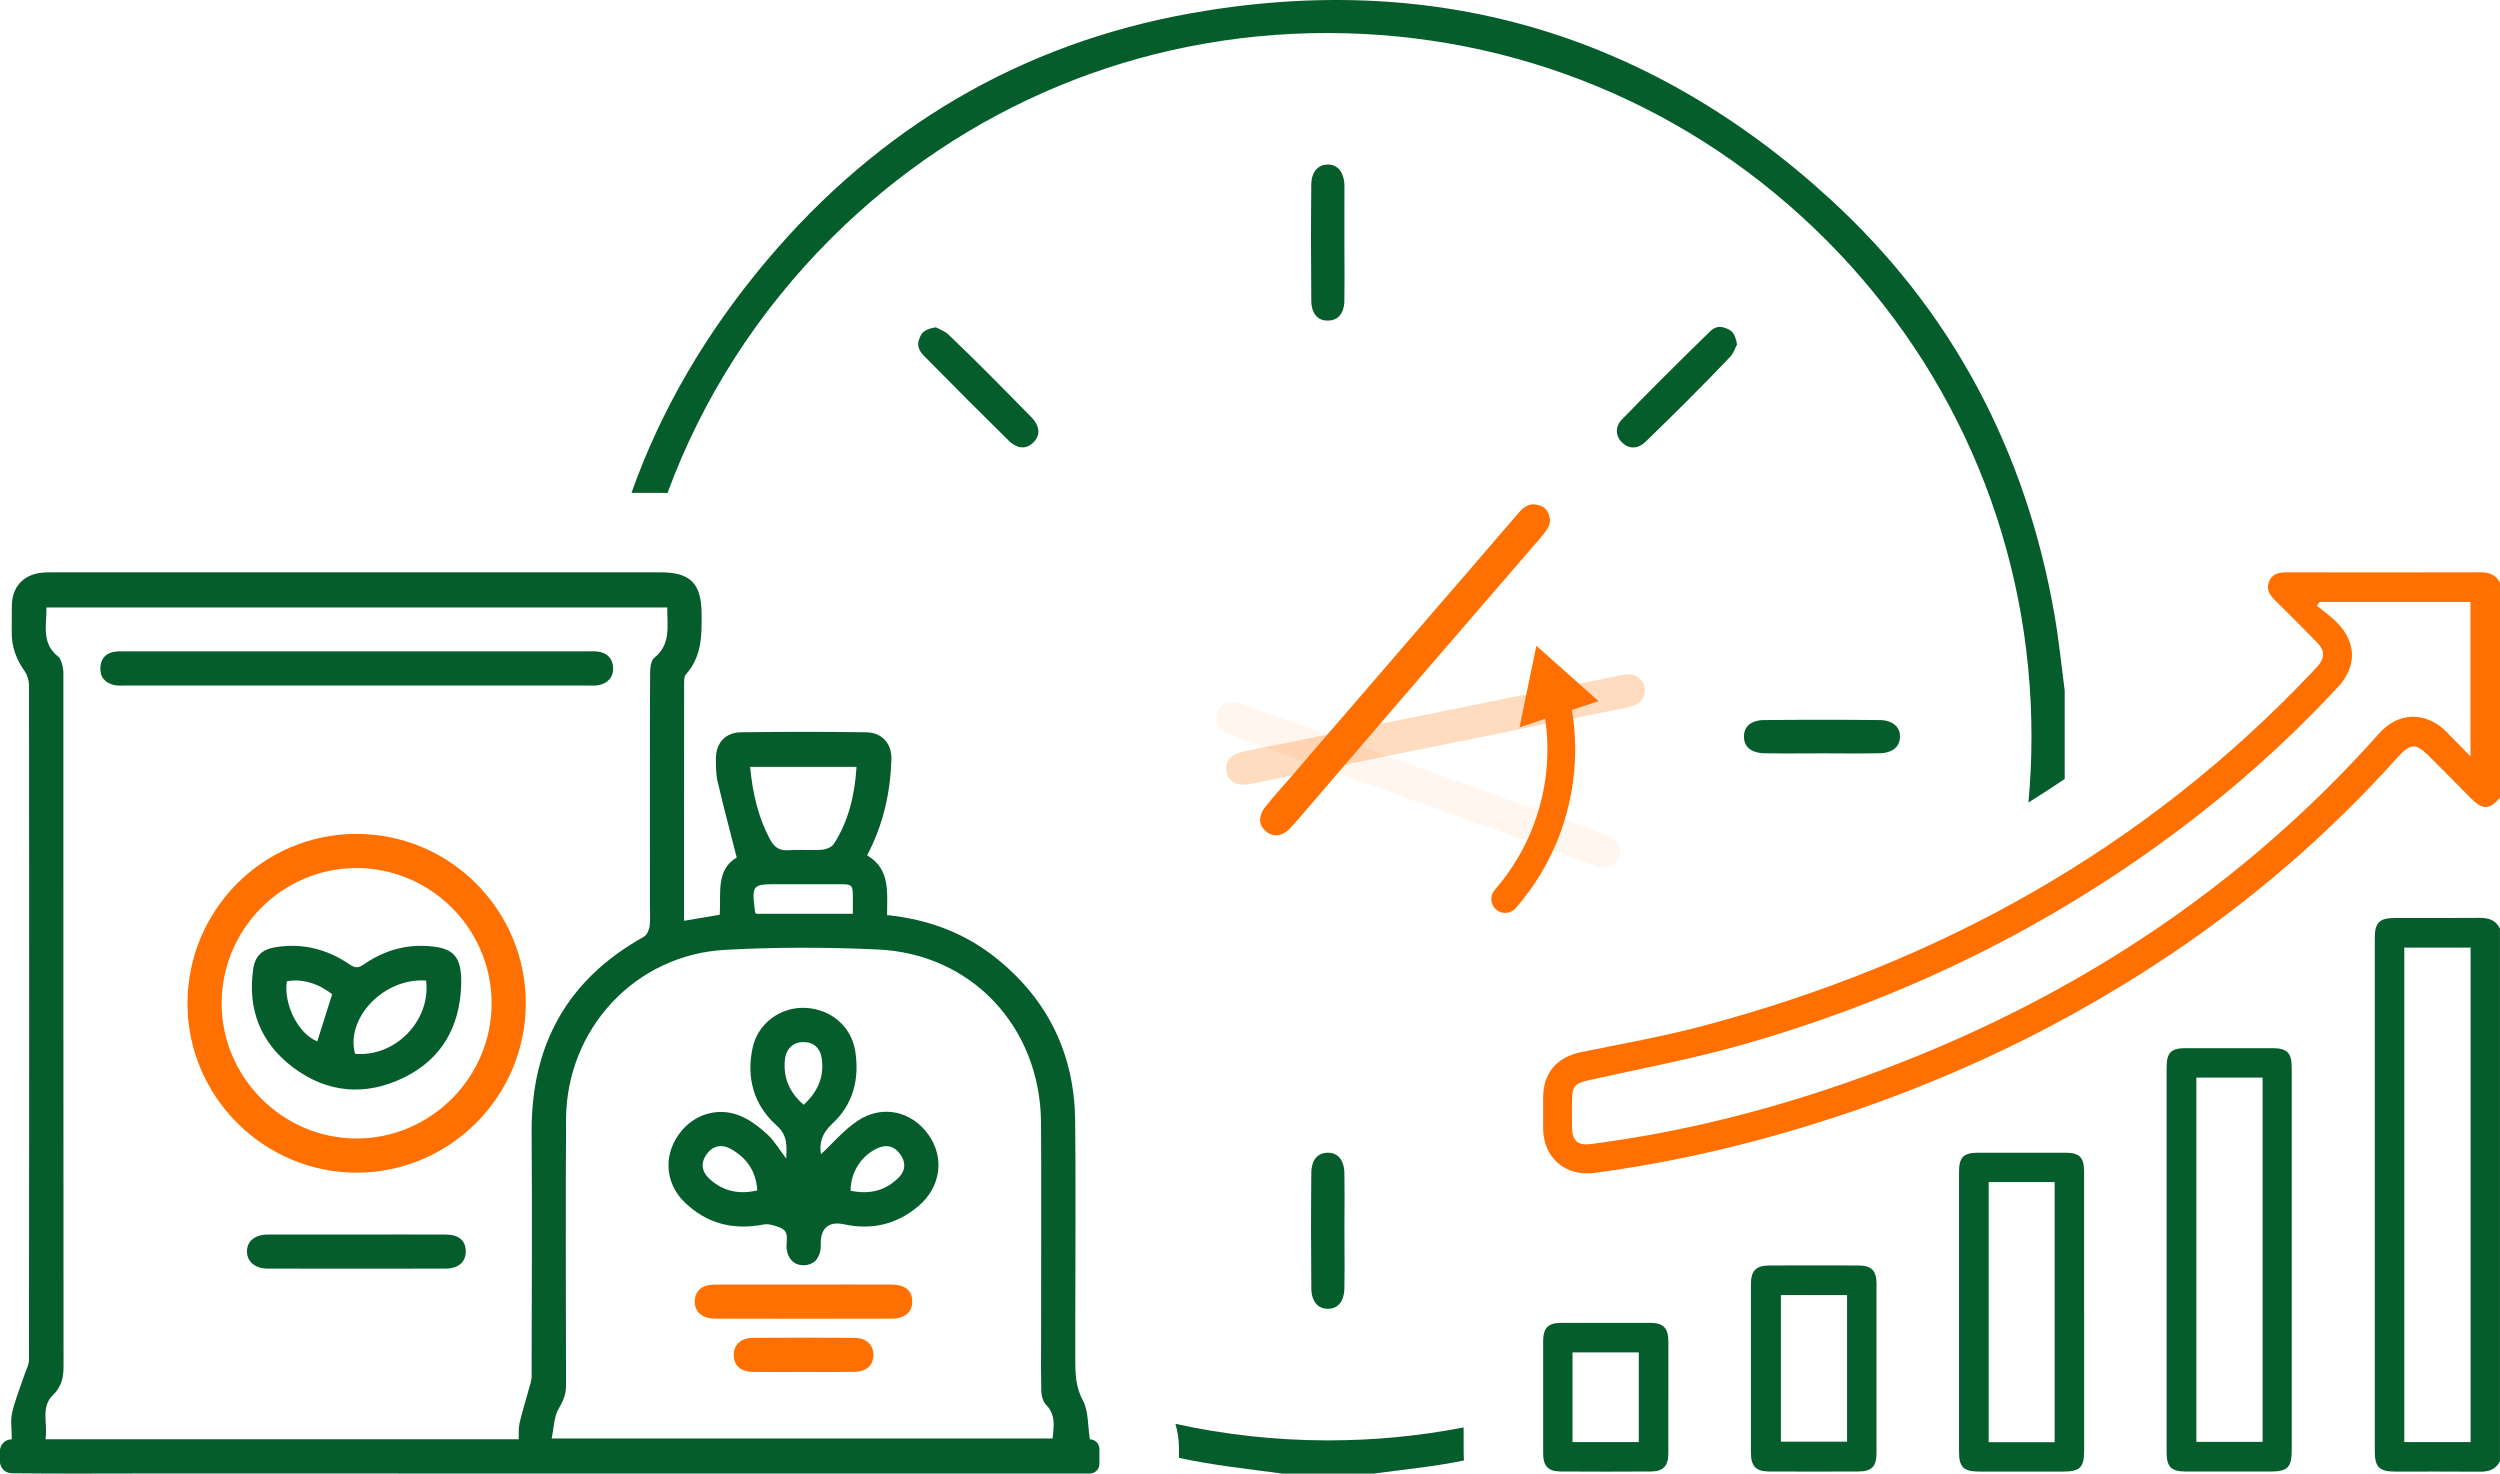 <svg xmlns="http://www.w3.org/2000/svg" xmlns:xlink="http://www.w3.org/1999/xlink" style="isolation:isolate" viewBox="0 0 629 370.75" width="629pt" height="370.75pt"><defs><clipPath id="_clipPath_51rm6tTucNkchURkBhAwgTD127vPjD5O"><rect width="629" height="370.75"></rect></clipPath></defs><g clip-path="url(#_clipPath_51rm6tTucNkchURkBhAwgTD127vPjD5O)"><path d=" M 274.23 362.14 L 274.21 362.14 C 273.65 358.6 273.89 355.05 272.46 352.38 C 270.6 348.91 270.54 345.52 270.54 341.92 C 270.54 339.93 270.56 337.93 270.54 335.94 C 270.56 323.97 270.67 291.58 270.51 281.64 C 270.24 265.2 263.72 251.68 250.94 241.31 C 242.96 234.82 233.69 231.31 223.19 230.24 C 223.17 224.61 224.1 218.66 218.16 215.21 C 222.25 207.47 223.98 199.5 224.28 191.21 C 224.43 187.14 221.98 184.3 217.93 184.24 C 207.42 184.09 196.92 184.1 186.41 184.24 C 182.45 184.3 180.09 187.01 180.12 190.94 C 180.13 192.84 180.12 194.8 180.55 196.63 C 182.01 202.89 183.67 209.11 185.36 215.76 C 180.08 218.8 181.43 224.81 181.09 230.15 C 178.02 230.66 175.21 231.14 172.1 231.67 L 172.1 228.27 C 172.12 222.45 172.09 178.14 172.12 172.33 C 172.13 171.41 172.08 170.21 172.61 169.63 C 176.61 165.14 176.59 159.72 176.52 154.23 C 176.44 146.82 173.68 144 166.27 144 C 115.26 143.99 64.26 144 13.25 144 C 12.2 144 11.13 143.99 10.11 144.14 C 5.79 144.74 3.12 147.72 2.99 152.09 C 2.92 154.38 3 156.68 2.95 158.97 C 2.88 162.65 4.07 165.85 6.18 168.84 C 6.88 169.84 7.3 171.26 7.3 172.5 C 7.35 229.04 7.36 285.59 7.29 342.14 C 7.29 343.45 6.52 344.76 6.09 346.07 C 5.06 349.18 3.78 352.23 3.06 355.41 C 2.59 357.47 2.97 359.71 2.97 362.13 L 2.94 362.13 C 1.3 362.13 -0.02 363.47 -0.02 365.11 L -0.02 367.66 C -0.02 369.31 1.31 370.66 2.96 370.68 C 13.66 370.79 24.38 370.76 35.09 370.73 C 105.21 370.74 204.92 370.74 274.19 370.74 C 275.53 370.74 276.61 369.66 276.61 368.32 L 276.61 364.54 C 276.61 363.21 275.53 362.14 274.2 362.14 L 274.23 362.14 Z M 215.5 192.95 C 215.06 199.99 213.54 206.49 209.81 212.31 C 209.28 213.13 207.86 213.71 206.81 213.79 C 204.06 214 201.27 213.71 198.52 213.91 C 196.21 214.09 194.87 213.28 193.78 211.25 C 190.72 205.61 189.37 199.55 188.73 192.95 L 215.5 192.95 L 215.5 192.95 Z M 214.58 229.92 L 190.3 229.92 C 190.09 229.67 189.97 229.62 189.97 229.53 C 189.13 222.48 189.15 222.46 196.07 222.46 C 201.02 222.46 205.98 222.45 210.93 222.46 C 214.52 222.47 214.58 222.52 214.58 226.16 C 214.59 227.38 214.58 228.59 214.58 229.91 L 214.58 229.92 Z M 133.77 346.18 C 133.76 347.44 133.27 348.72 132.93 349.95 C 132.19 352.67 131.34 355.36 130.71 358.11 C 130.42 359.34 130.56 360.68 130.49 362.12 L 32.03 362.12 C 31.5 362.12 30.97 362.12 30.44 362.12 C 25.24 362.12 20.03 362.12 14.83 362.12 L 11.45 362.12 C 12.05 358.11 10.21 354.03 13.28 351.05 C 15.55 348.86 15.99 346.49 15.99 343.61 C 15.94 285.54 15.96 227.46 15.95 169.38 C 15.95 168.83 15.89 168.29 15.77 167.75 C 15.55 166.78 15.26 165.7 14.61 165.18 C 10.27 161.72 11.81 157.15 11.68 152.83 L 167.89 152.83 C 167.82 157.49 168.9 162.06 164.62 165.5 C 163.8 166.15 163.58 167.91 163.57 169.17 C 163.48 176.04 163.51 221.4 163.52 228.27 C 163.52 228.31 163.52 228.35 163.52 228.39 C 163.54 229.96 163.65 231.55 163.44 233.08 C 163.31 234.03 162.72 235.28 161.96 235.71 C 142.69 246.45 133.62 262.94 133.76 284.85 C 133.89 305.29 133.8 325.74 133.75 346.18 L 133.77 346.18 Z M 264.86 361.92 L 138.79 361.92 C 139.39 359.16 139.37 356.43 140.58 354.39 C 141.71 352.49 142.43 350.8 142.41 348.62 C 142.38 326.26 142.3 303.91 142.42 281.55 C 142.54 258.87 159.84 240.19 182.47 238.98 C 195.23 238.28 208.09 238.3 220.86 238.89 C 244.49 239.97 261.66 258.37 261.92 282.27 C 262.03 291.91 261.93 326.2 261.94 335.85 C 261.94 336.39 261.94 336.93 261.94 337.47 C 261.9 341.66 261.89 345.85 261.99 350.04 C 262.03 351.2 262.41 352.63 263.17 353.42 C 265.71 355.99 265.11 358.91 264.84 361.93 L 264.86 361.92 Z " fill="rgb(4,93,43)"></path><path d=" M 89.59 209.81 C 66.12 209.86 47.1 229.06 47.17 252.62 C 47.24 275.95 66.41 295.05 89.72 295.04 C 113.2 295.03 132.34 275.83 132.29 252.34 C 132.23 228.83 113.1 209.77 89.59 209.81 L 89.59 209.81 Z M 89.67 286.45 C 71.1 286.42 55.79 271.09 55.77 252.5 C 55.73 233.84 70.9 218.51 89.48 218.4 C 108.25 218.31 123.62 233.55 123.69 252.31 C 123.76 271.03 108.37 286.47 89.67 286.45 L 89.67 286.45 Z " fill="rgb(255,112,0)"></path><path d=" M 215.92 281.9 C 212.37 284.21 209.54 287.64 206.55 290.41 C 206.14 287.83 206.63 285.29 209.37 282.76 C 214.62 277.92 216.3 271.52 215.18 264.45 C 214.19 258.26 209.07 253.87 202.61 253.58 C 196.35 253.3 190.66 257.51 189.36 263.61 C 187.74 271.19 189.63 278.02 195.38 283.15 C 198.21 285.67 197.93 288.21 197.82 291.51 C 196.17 289.32 194.96 287.26 193.3 285.64 C 191.55 283.95 189.53 282.39 187.36 281.26 C 181.38 278.15 174.53 280.03 170.67 285.57 C 166.87 291.03 167.47 297.89 172.29 302.53 C 177.88 307.91 184.53 309.55 192.1 308.09 C 193.4 307.83 194.95 308.35 196.25 308.86 C 198.8 309.88 197.72 312.25 197.91 314.12 C 198.17 316.66 199.72 318.29 202.07 318.34 C 204.4 318.4 206.15 316.81 206.46 314.33 C 206.53 313.76 206.5 313.18 206.5 312.61 C 206.55 308.87 208.69 307.23 212.34 308.03 C 219.32 309.54 225.62 308.08 231.08 303.45 C 236.71 298.68 237.72 291.3 233.6 285.49 C 229.45 279.62 222.1 277.86 215.92 281.91 L 215.92 281.9 Z M 178.66 296.75 C 176.49 294.82 176.23 292.6 177.77 290.43 C 179.31 288.26 181.53 287.73 184.02 289.16 C 187.96 291.42 190.25 294.77 190.52 299.51 C 185.94 300.57 182.02 299.73 178.66 296.75 L 178.66 296.75 Z M 202.21 277.96 C 198.61 274.89 197.06 271.18 197.47 266.72 C 197.73 263.89 199.5 262.24 202.05 262.19 C 204.64 262.13 206.41 263.65 206.78 266.51 C 207.35 271 205.76 274.69 202.21 277.96 Z M 226.21 296.17 C 222.87 299.59 218.8 300.59 214.01 299.58 C 213.99 294.84 216.91 290.5 221.02 288.79 C 223.35 287.83 225.16 288.52 226.51 290.43 C 227.89 292.35 227.91 294.41 226.21 296.17 Z " fill="rgb(4,93,43)"></path><path d=" M 150.76 172.35 C 152.97 171.84 154.33 170.37 154.27 168.09 C 154.2 165.7 152.79 164.22 150.35 163.93 C 149.41 163.82 148.44 163.88 147.49 163.88 C 128.19 163.88 108.9 163.88 89.6 163.88 C 70.3 163.88 51.01 163.88 31.71 163.88 C 30.85 163.88 29.98 163.83 29.13 163.93 C 26.84 164.19 25.44 165.48 25.26 167.8 C 25.06 170.27 26.37 171.79 28.7 172.35 C 29.61 172.57 30.6 172.48 31.55 172.48 C 70.33 172.48 109.12 172.48 147.9 172.48 C 148.85 172.48 149.84 172.57 150.75 172.36 L 150.76 172.35 Z " fill="rgb(4,93,43)"></path><path d=" M 112.13 310.61 C 104.69 310.58 97.25 310.61 89.81 310.61 C 82.37 310.61 74.93 310.6 67.49 310.61 C 64.15 310.61 62.16 312.22 62.14 314.82 C 62.12 317.43 64.14 319.18 67.42 319.18 C 82.3 319.21 97.18 319.21 112.05 319.18 C 115.38 319.18 117.24 317.47 117.19 314.74 C 117.13 312.09 115.39 310.62 112.12 310.61 L 112.13 310.61 Z " fill="rgb(4,93,43)"></path><path d=" M 224.26 323.19 C 216.82 323.16 209.38 323.19 201.94 323.19 C 194.6 323.19 187.25 323.17 179.91 323.2 C 176.66 323.21 174.88 324.71 174.8 327.32 C 174.73 330.02 176.64 331.76 179.93 331.77 C 194.71 331.8 209.5 331.8 224.28 331.77 C 227.66 331.77 229.53 330.15 229.52 327.44 C 229.52 324.71 227.71 323.21 224.25 323.2 L 224.26 323.19 Z " fill="rgb(255,112,0)"></path><path d=" M 215.11 336.61 C 206.52 336.53 197.93 336.54 189.34 336.61 C 186.38 336.63 184.63 338.35 184.6 340.87 C 184.57 343.54 186.34 345.13 189.52 345.17 C 193.72 345.22 197.92 345.18 202.12 345.18 C 206.41 345.18 210.71 345.22 215 345.16 C 217.98 345.12 219.73 343.51 219.75 340.97 C 219.78 338.45 218.02 336.64 215.1 336.62 L 215.11 336.61 Z " fill="rgb(255,112,0)"></path><path d=" M 91.47 242.68 C 90.14 243.6 89.32 243.57 87.99 242.67 C 82.33 238.8 76.09 237.19 69.25 238.33 C 65.93 238.88 64.17 240.5 63.69 243.92 C 62.26 254.06 65.63 262.48 73.76 268.58 C 82.36 275.03 91.94 275.83 101.57 271.14 C 111.11 266.5 115.66 258.41 116.03 247.91 C 116.03 247.24 116.07 246.57 116.03 245.9 C 115.77 240.71 114.01 238.7 108.8 238.13 C 102.48 237.43 96.67 239.05 91.48 242.69 L 91.47 242.68 Z M 79.83 262.01 C 75.16 260.19 71.32 252.88 72.16 246.89 C 75.92 246.18 80.06 247.38 83.57 250.15 C 82.26 254.32 81.05 258.18 79.83 262.01 Z M 89.32 265.13 C 86.9 256.08 96.69 245.91 107.21 246.72 C 108.43 256.85 99.38 266.05 89.32 265.13 Z " fill="rgb(4,93,43)"></path><path d=" M 629 200.71 C 626.3 203.79 624.64 203.82 621.68 200.84 C 618.31 197.45 614.95 194.05 611.58 190.66 C 607.74 186.8 606.58 186.82 602.87 190.94 C 585.7 210.03 566.39 226.65 545.02 240.87 C 515 260.85 482.51 275.44 447.87 285.32 C 432.57 289.68 417.04 292.97 401.28 295.1 C 393.9 296.1 388.3 291.31 388.25 283.91 C 388.23 281.32 388.24 278.74 388.25 276.15 C 388.28 269.9 391.74 265.95 397.85 264.7 C 408.19 262.6 418.62 260.75 428.81 258.03 C 487.8 242.27 539.44 213.77 581.69 169.16 C 582.17 168.65 582.67 168.14 583.13 167.61 C 584.97 165.46 584.96 163.67 582.95 161.62 C 579.44 158.04 575.91 154.48 572.33 150.96 C 570.99 149.65 570.15 148.24 570.87 146.37 C 571.64 144.37 573.36 144 575.29 144 C 591.59 144.02 607.89 144.03 624.18 143.99 C 626.35 143.99 627.99 144.66 629 146.63 L 629 200.7 L 629 200.71 Z M 583.64 151.45 C 583.39 151.76 583.15 152.07 582.9 152.38 C 584.59 153.78 586.42 155.04 587.96 156.6 C 592.95 161.66 593.02 167.68 588.22 172.86 C 578.03 183.85 567.05 194 555.31 203.32 C 520.54 230.93 481.58 250.47 438.99 262.68 C 426.16 266.36 412.98 268.82 399.93 271.73 C 396.25 272.55 395.52 273.2 395.51 277.05 C 395.51 279.32 395.46 281.6 395.52 283.87 C 395.61 287.06 397.05 288.25 400.16 287.85 C 420.01 285.3 439.4 280.72 458.4 274.49 C 512.89 256.6 560.26 227.58 598.61 184.51 C 603.41 179.12 610.26 178.95 615.37 183.99 C 617.34 185.94 619.26 187.95 621.57 190.31 L 621.57 151.45 L 583.65 151.45 L 583.64 151.45 Z " fill="rgb(255,112,0)"></path><path d=" M 629 367.64 C 627.94 369.72 626.18 370.3 623.94 370.28 C 616.81 370.21 609.68 370.27 602.56 370.25 C 598.64 370.25 597.5 369.09 597.5 365.22 C 597.5 322.14 597.5 279.06 597.5 235.98 C 597.5 232.12 598.65 230.98 602.58 230.97 C 609.71 230.95 616.84 231 623.96 230.94 C 626.19 230.92 627.95 231.54 628.99 233.62 L 628.99 367.63 L 629 367.64 Z M 621.6 362.83 L 621.6 238.42 L 604.92 238.42 L 604.92 362.83 L 621.6 362.83 L 621.6 362.83 Z " fill="rgb(4,93,43)"></path><path d=" M 576.6 317.09 C 576.6 332.99 576.6 348.9 576.6 364.8 C 576.6 369.2 575.58 370.23 571.22 370.24 C 564.17 370.24 557.12 370.26 550.07 370.24 C 546.25 370.23 545.12 369.12 545.12 365.35 C 545.11 333.07 545.11 300.79 545.12 268.51 C 545.12 264.84 546.27 263.72 549.88 263.72 C 557.17 263.72 564.45 263.72 571.74 263.72 C 575.45 263.72 576.6 264.87 576.6 268.67 C 576.61 284.81 576.6 300.95 576.6 317.09 Z M 569.27 271.13 L 552.61 271.13 L 552.61 362.77 L 569.27 362.77 L 569.27 271.13 L 569.27 271.13 Z " fill="rgb(4,93,43)"></path><path d=" M 524.37 330.27 C 524.37 341.78 524.37 353.29 524.37 364.8 C 524.37 369.24 523.38 370.24 519.02 370.25 C 512.05 370.25 505.08 370.26 498.12 370.25 C 493.98 370.25 492.89 369.19 492.89 365.16 C 492.89 341.75 492.88 318.34 492.89 294.93 C 492.89 291.12 494 290.02 497.76 290.02 C 505.04 290.02 512.32 290.02 519.6 290.02 C 523.2 290.02 524.35 291.16 524.36 294.81 C 524.38 306.63 524.36 318.45 524.36 330.28 L 524.37 330.27 Z M 516.95 362.86 L 516.95 297.41 L 500.35 297.41 L 500.35 362.86 L 516.95 362.86 L 516.95 362.86 Z " fill="rgb(4,93,43)"></path><path d=" M 440.53 344.33 C 440.53 337.29 440.52 330.24 440.53 323.2 C 440.53 319.64 441.78 318.4 445.36 318.39 C 452.72 318.37 460.07 318.36 467.43 318.39 C 470.9 318.4 472.12 319.6 472.13 323.05 C 472.15 337.22 472.15 351.38 472.13 365.55 C 472.13 369.02 470.93 370.22 467.46 370.23 C 460.02 370.26 452.59 370.27 445.15 370.23 C 441.76 370.21 440.54 368.92 440.53 365.46 C 440.51 358.42 440.53 351.37 440.53 344.33 L 440.53 344.33 Z M 448.08 325.84 L 448.08 362.72 L 464.72 362.72 L 464.72 325.84 L 448.08 325.84 L 448.08 325.84 Z " fill="rgb(4,93,43)"></path><path d=" M 419.75 351.67 C 419.75 356.37 419.77 361.07 419.75 365.77 C 419.73 368.88 418.45 370.21 415.31 370.23 C 407.79 370.28 400.27 370.28 392.75 370.23 C 389.49 370.21 388.26 368.9 388.26 365.59 C 388.25 356.19 388.24 346.79 388.26 337.39 C 388.26 334.11 389.53 332.84 392.81 332.83 C 400.25 332.81 407.69 332.81 415.14 332.83 C 418.52 332.83 419.75 334.11 419.76 337.57 C 419.78 342.27 419.76 346.97 419.76 351.67 L 419.75 351.67 Z M 412.32 362.82 L 412.32 340.26 L 395.65 340.26 L 395.65 362.82 L 412.32 362.82 L 412.32 362.82 Z " fill="rgb(4,93,43)"></path><path d=" M 175.37 281.28 L 175.37 281.28 C 175.37 281.28 175.41 281.27 175.43 281.25 C 175.41 281.26 175.39 281.27 175.37 281.28 Z M 205.62 316.57 C 204.89 316.56 204.15 316.56 203.41 316.56 C 203.77 316.93 204.14 317.29 204.51 317.65 C 204.51 317.65 204.51 317.66 204.52 317.66 C 204.61 317.6 204.7 317.54 204.79 317.46 C 204.88 317.4 204.97 317.32 205.05 317.24 C 205.26 317.04 205.46 316.82 205.63 316.57 L 205.62 316.57 L 205.62 316.57 Z M 518.77 168.04 C 518.25 163.79 517.71 159.41 517 155.21 C 509.83 113.26 490.85 77.92 460.55 50.17 C 414.67 8.13 360.43 -7.6 299.3 3.4 C 257.05 11.01 221.24 31.93 192.88 65.59 C 177.58 83.75 166.23 103.26 158.88 124.01 L 166.29 124.01 C 166.85 124.01 167.4 124.02 167.94 124.04 C 176.71 100.25 190.62 78.45 209.08 60.01 C 242.47 26.66 286.77 8.31 333.86 8.31 L 334.21 8.31 C 381.54 8.4 426 26.87 459.39 60.31 C 492.79 93.75 511.16 138.2 511.12 185.47 C 511.12 190.99 510.86 196.48 510.35 201.91 C 513.44 200 516.48 198.03 519.48 195.99 L 519.48 173.79 C 519.23 171.87 519 169.95 518.77 168.04 L 518.77 168.04 Z M 368.26 365.62 C 368.26 363.42 368.25 361.26 368.25 359.14 C 357.16 361.3 345.78 362.4 334.23 362.4 L 333.95 362.4 C 320.94 362.38 308.14 360.97 295.73 358.23 C 296.32 360.23 296.63 362.34 296.63 364.53 L 296.63 366.81 C 298.46 367.2 300.31 367.55 302.17 367.88 C 306.79 368.7 311.59 369.32 316.24 369.92 C 318.34 370.19 320.44 370.46 322.53 370.75 L 345.64 370.75 C 347.74 370.46 349.85 370.2 351.96 369.94 C 356.8 369.34 361.37 368.78 365.93 367.92 C 366.73 367.77 367.53 367.61 368.32 367.46 C 368.28 366.86 368.26 366.25 368.26 365.62 L 368.26 365.62 Z " fill="rgb(4,93,43)"></path><path d=" M 387.81 135.05 C 377.77 146.66 367.76 158.28 357.74 169.91 L 349.22 179.8 L 345.73 183.87 L 330.55 201.56 L 328.58 203.85 C 327.24 205.41 325.98 206.9 324.7 208.29 C 323.18 209.95 320.77 211.05 318.54 209.19 C 315.65 206.79 317.75 203.76 318.45 202.88 C 318.96 202.25 319.47 201.63 320.01 201 L 320.83 200.04 L 322.54 198.06 C 322.82 197.76 323.09 197.45 323.36 197.14 C 324.18 196.21 325.01 195.25 325.86 194.27 L 329.33 190.24 L 329.31 190.22 L 335.14 183.47 L 341.83 175.72 L 349.98 166.27 C 352.63 163.19 355.29 160.11 357.94 157.04 C 366.01 147.7 374.08 138.36 382.12 128.99 C 384.01 126.8 385.44 126.64 387.12 127.1 C 388.26 127.41 389.39 128 389.89 130.26 C 390.1 131.22 390.12 132.39 387.81 135.05 L 387.81 135.05 Z " fill="rgb(255,112,0)"></path><path d=" M 338.25 75.73 C 338.22 77.19 337.75 80.62 334.13 80.66 C 332.96 80.69 332.02 80.34 331.31 79.65 C 330.43 78.79 329.93 77.38 329.92 75.69 C 329.82 65.71 329.82 55.83 329.92 46.33 C 329.94 43.98 331.04 41.45 334.04 41.4 L 334.12 41.4 C 337.06 41.4 338.19 44.05 338.26 46.54 L 338.26 47.11 C 338.26 51.72 338.26 56.32 338.25 60.93 C 338.25 62.47 338.26 64.02 338.27 65.56 C 338.29 68.92 338.3 72.37 338.24 75.74 L 338.25 75.73 Z " fill="rgb(4,93,43)"></path><path d=" M 338.25 324.31 C 338.22 325.47 337.86 329.24 334.12 329.3 C 333.04 329.32 332.08 328.97 331.37 328.27 C 330.46 327.38 329.94 325.96 329.93 324.27 C 329.83 314.28 329.83 304.4 329.93 294.9 C 329.94 293.77 330.27 290.08 334.03 290.03 L 334.1 290.03 C 337.86 290.03 338.23 293.87 338.25 295.05 C 338.31 298.33 338.29 301.71 338.28 304.97 C 338.27 306.47 338.26 307.98 338.26 309.5 C 338.26 311.02 338.27 312.58 338.28 314.11 C 338.3 317.47 338.31 320.93 338.25 324.3 L 338.25 324.31 Z " fill="rgb(4,93,43)"></path><path d=" M 478.03 185.37 C 477.96 189.13 474.17 189.5 473.01 189.52 C 469.65 189.59 466.2 189.58 462.85 189.56 C 461.31 189.55 459.76 189.54 458.22 189.54 C 456.68 189.54 455.21 189.55 453.7 189.56 C 450.44 189.57 447.06 189.59 443.79 189.52 C 442.6 189.5 438.72 189.12 438.78 185.27 C 438.83 181.52 442.55 181.18 443.69 181.17 C 453.37 181.07 463.25 181.07 473.04 181.17 C 474.72 181.19 476.13 181.71 477.02 182.63 C 477.72 183.34 478.07 184.27 478.03 185.36 L 478.03 185.37 Z " fill="rgb(4,93,43)"></path><path d=" M 437.03 86.65 C 437.03 86.65 437.02 86.67 437.02 86.69 C 436.59 87.68 435.99 89.05 435.43 89.65 C 427.85 97.66 419.99 105.35 414 111.17 C 412.08 113.02 409.81 113.05 408.04 111.26 C 406.37 109.57 406.4 107.26 408.1 105.51 C 414.62 98.8 421.84 91.58 430.18 83.45 C 431.01 82.64 431.8 82.25 432.69 82.25 C 433.28 82.25 433.91 82.42 434.64 82.75 C 435.46 83.12 436.54 83.62 437.03 86.64 L 437.03 86.65 Z " fill="rgb(4,93,43)"></path><path d=" M 260.01 111.29 C 257.44 113.89 254.82 111.87 253.82 110.89 C 247.4 104.58 240.43 97.61 232.52 89.58 C 230.7 87.74 230.77 86.39 231.46 84.83 C 231.85 83.97 232.36 82.82 235.45 82.35 C 235.46 82.35 235.47 82.36 235.47 82.36 C 236.55 82.86 237.87 83.47 238.54 84.09 C 245.89 91.08 253.14 98.49 259.53 105.01 C 260.53 106.04 262.59 108.7 260.02 111.3 L 260.01 111.29 Z " fill="rgb(4,93,43)"></path><line x1="329.31" y1="190.22" x2="322.54" y2="198.06"></line><g style="opacity:0.5;"><g opacity="0.5"><path d=" M 413.33 175.63 C 412.9 176.52 412.21 177.45 408.75 178.14 C 393.71 181.16 378.67 184.21 363.63 187.26 L 358.32 188.33 L 356.94 188.61 L 350.84 189.85 C 349.54 190.11 348.26 190.38 346.94 190.65 L 340.43 191.98 L 323.91 195.36 L 322.75 195.59 L 319.8 196.2 L 316.92 196.79 C 315.94 196.99 314.97 197.16 314.01 197.33 C 311.8 197.71 309.21 197.1 308.59 194.27 C 307.77 190.61 311.29 189.49 312.38 189.22 C 313.88 188.87 315.4 188.56 316.96 188.24 L 317.87 188.06 C 318.49 187.94 319.14 187.82 319.78 187.69 C 321 187.45 322.23 187.21 323.51 186.95 L 328.72 185.9 L 328.72 185.87 C 328.72 185.87 337.47 184.1 337.47 184.1 L 347.5 182.08 L 358.1 179.94 C 362.63 179.02 367.15 178.11 371.69 177.2 C 383.79 174.76 395.88 172.32 407.98 169.85 C 410.81 169.27 412.04 170.02 413.08 171.42 C 413.8 172.37 414.33 173.53 413.34 175.62 L 413.33 175.63 Z " fill="rgb(255,112,0)"></path></g></g><g style="opacity:0.25;"><g opacity="0.25"><path d=" M 405.58 217.66 C 404.75 218.2 403.67 218.63 400.35 217.43 C 385.92 212.23 371.48 207.05 357.03 201.88 L 353.52 200.62 L 353.27 200.53 L 344.74 197.47 C 343.5 197.03 342.26 196.59 340.98 196.14 L 337.41 194.87 L 317.94 187.93 L 315.68 187.12 C 315.41 187.03 315.14 186.93 314.88 186.84 C 312.94 186.15 311.11 185.5 309.34 184.81 C 307.25 183.99 305.36 182.13 306.29 179.39 C 307.5 175.83 311.08 176.69 312.16 177.03 C 314.48 177.78 316.8 178.64 319.27 179.56 C 320.44 179.99 321.62 180.42 322.85 180.86 L 324.23 181.35 L 327.85 182.65 L 336.25 185.66 L 345.73 189.06 L 360.88 194.49 C 363.62 195.47 366.37 196.45 369.11 197.44 C 380.73 201.62 392.34 205.8 403.97 209.95 C 406.69 210.92 407.35 212.2 407.53 213.93 C 407.65 215.12 407.51 216.38 405.58 217.66 L 405.58 217.66 Z " fill="rgb(255,112,0)"></path></g></g><path d=" M 402.19 176.4 L 386.55 162.48 L 382.32 182.99 L 388.77 180.85 C 389.14 183.4 389.33 185.98 389.33 188.57 C 389.33 201.57 384.63 214.11 376.08 223.89 C 374.81 225.35 374.96 227.56 376.41 228.83 C 377.07 229.41 377.89 229.69 378.71 229.69 C 379.68 229.69 380.66 229.28 381.35 228.49 C 391.01 217.44 396.32 203.26 396.32 188.57 C 396.32 185.23 396.04 181.89 395.5 178.62 L 402.19 176.4 L 402.19 176.4 Z " fill="rgb(255,112,0)"></path></g></svg>